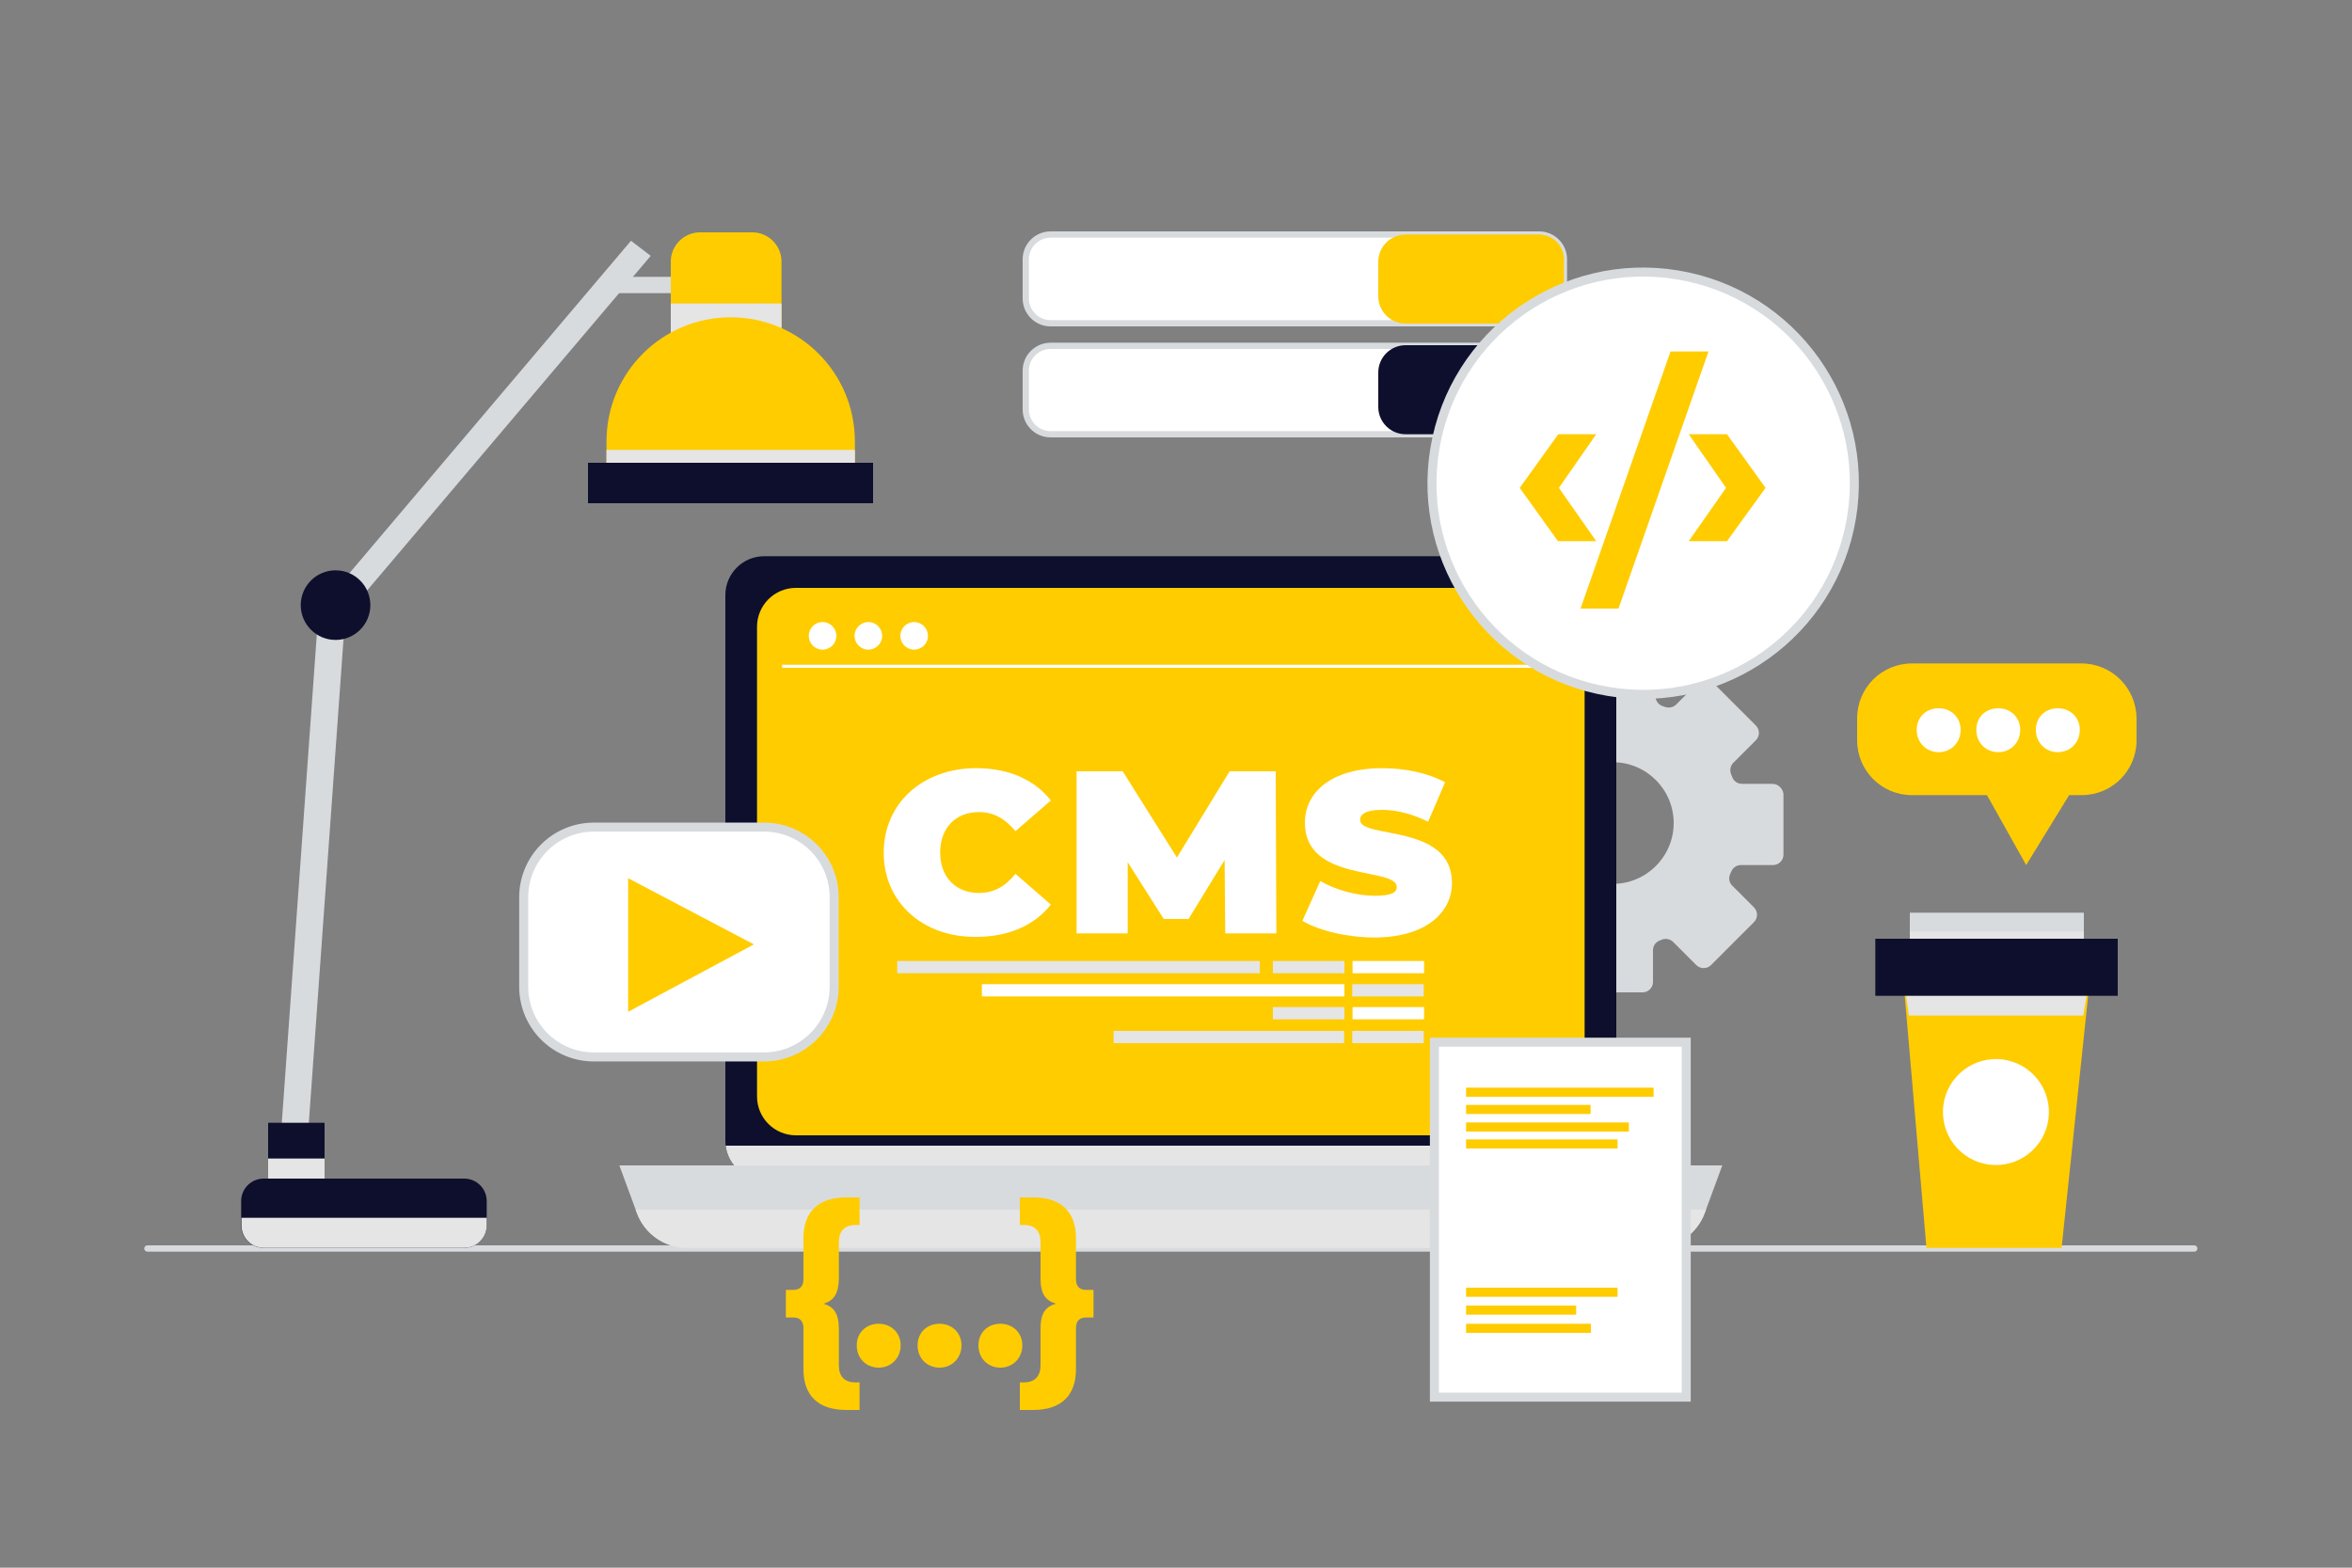 <?xml version="1.0" encoding="utf-8"?>
<!-- Generator: Adobe Illustrator 27.0.1, SVG Export Plug-In . SVG Version: 6.00 Build 0)  -->
<svg version="1.1" id="OBJECTS" xmlns="http://www.w3.org/2000/svg" xmlns:xlink="http://www.w3.org/1999/xlink" x="0px" y="0px"
	 viewBox="0 0 750 500" style="enable-background:new 0 0 750 500;" xml:space="preserve">
<rect x="0" y="0" width="750" height="500" fill="#808080" stroke="none"/>
<style type="text/css">
	.st0{fill:none;stroke:#D8DBDE;stroke-width:1.996;stroke-linecap:round;stroke-linejoin:round;stroke-miterlimit:10;}
	.st1{fill:#D8DBDE;}
	.st2{fill:#0E0F2D;}
	.st3{fill:#E5E5E5;}
	.st4{fill:#FFCC00;}
	.st5{fill:#FFFFFF;}
	.st6{fill:none;stroke:#FFFFFF;stroke-width:0.973;stroke-miterlimit:10;}
	.st7{fill:#FFFFFF;stroke:#D8DBDE;stroke-width:2.881;stroke-miterlimit:10;}
	.st8{fill:#FFFFFF;stroke:#D8DBDE;stroke-width:2;stroke-miterlimit:10;}
</style>
<line class="st0" x1="47" y1="398.2" x2="699.7" y2="398.2"/>
<g>
	<g>
		<path class="st1" d="M565.2,250h-9.7c-1.4,0-2.6-0.8-3.1-2.1c-0.1-0.3-0.3-0.6-0.4-1c-0.5-1.2-0.2-2.7,0.7-3.6l7.2-7.2
			c1.3-1.3,1.3-3.4,0-4.7l-13.7-13.7c-1.3-1.3-3.4-1.3-4.7,0l-7,7c-1,1-2.5,1.2-3.8,0.7c-0.2-0.1-0.4-0.2-0.6-0.2
			c-1.3-0.5-2.2-1.7-2.2-3.1v-10.4c0-1.8-1.5-3.3-3.3-3.3h-19.4c-1.8,0-3.3,1.5-3.3,3.3v10.4c0,1.4-0.9,2.6-2.2,3.1
			c-0.1,0-0.2,0.1-0.3,0.1c-1.3,0.5-2.8,0.3-3.7-0.7l-7.6-7.6c-1.3-1.3-3.4-1.3-4.7,0l-13.7,13.7c-1.3,1.3-1.3,3.4,0,4.7l7.6,7.6
			c1,1,1.2,2.5,0.7,3.8c0,0,0,0.1,0,0.1c-0.5,1.3-1.7,2.1-3.1,2.1h-11.1c-1.8,0-3.3,1.5-3.3,3.3v19.4c0,1.8,1.5,3.3,3.3,3.3h10.8
			c1.4,0,2.6,0.9,3.1,2.2c0,0,0,0,0,0c0.5,1.3,0.3,2.7-0.7,3.7l-7.9,7.9c-1.3,1.3-1.3,3.4,0,4.7l13.7,13.7c1.3,1.3,3.4,1.3,4.7,0
			l7.5-7.5c1-1,2.5-1.2,3.8-0.7c0.1,0,0.1,0.1,0.2,0.1c1.3,0.5,2.1,1.7,2.1,3.1v11c0,1.8,1.5,3.3,3.3,3.3h19.4
			c1.8,0,3.3-1.5,3.3-3.3v-10.1c0-1.4,0.8-2.6,2.1-3.1c0.2-0.1,0.4-0.2,0.7-0.3c1.2-0.5,2.7-0.2,3.6,0.7l7.4,7.4
			c1.3,1.3,3.4,1.3,4.7,0l13.7-13.7c1.3-1.3,1.3-3.4,0-4.7l-6.9-6.9c-1-1-1.3-2.4-0.7-3.7c0.1-0.3,0.3-0.6,0.4-0.9
			c0.5-1.2,1.7-2,3.1-2h10.2c1.8,0,3.3-1.5,3.3-3.3v-19.4C568.5,251.5,567,250,565.2,250z M514.3,281.9c-10.7,0-19.4-8.7-19.4-19.4
			c0-10.7,8.7-19.4,19.4-19.4c10.7,0,19.4,8.7,19.4,19.4C533.7,273.2,525,281.9,514.3,281.9z"/>
	</g>
	<g>
		<g>
			<g>
				<path class="st2" d="M503,376.3H243.7c-6.8,0-12.4-5.5-12.4-12.4V189.8c0-6.8,5.5-12.4,12.4-12.4H503c6.8,0,12.4,5.5,12.4,12.4
					v174.1C515.4,370.8,509.9,376.3,503,376.3z"/>
				<g>
					<path class="st3" d="M231.4,365.4c0.7,6.1,6,10.9,12.3,10.9H503c6.3,0,11.6-4.8,12.3-10.9H231.4z"/>
				</g>
			</g>
			<path class="st4" d="M492.9,362.1H253.8c-6.8,0-12.4-5.5-12.4-12.4V199.9c0-6.8,5.5-12.4,12.4-12.4h239.1
				c6.8,0,12.4,5.5,12.4,12.4v149.7C505.3,356.5,499.8,362.1,492.9,362.1z"/>
			<g>
				<g>
					<g>
						<path class="st5" d="M281.8,272c0-15.9,12.5-27,29.5-27c10.4,0,18.6,3.7,23.8,10.3l-11.3,9.8c-3.1-3.8-6.8-6.1-11.6-6.1
							c-7.4,0-12.4,5-12.4,12.9c0,7.9,5,12.9,12.4,12.9c4.8,0,8.5-2.2,11.6-6.1l11.3,9.8c-5.2,6.6-13.4,10.3-23.8,10.3
							C294.3,299,281.8,287.8,281.8,272z"/>
						<path class="st5" d="M390.7,297.8l-0.2-23.5L379,293.1h-7.9l-11.5-18.1v22.7h-16.3v-51.7H358l17.3,27.5l16.8-27.5h14.7
							l0.2,51.7H390.7z"/>
						<path class="st5" d="M415.3,293.7L421,281c5,2.9,11.7,4.7,17.5,4.7c5.1,0,6.9-1,6.9-2.8c0-6.5-29.3-1.3-29.3-20.5
							c0-9.6,8.3-17.4,24.7-17.4c7.1,0,14.5,1.5,20,4.5l-5.4,12.6c-5.2-2.6-10.1-3.8-14.8-3.8c-5.2,0-6.9,1.5-6.9,3.2
							c0,6.2,29.3,1,29.3,20.1c0,9.4-8.3,17.4-24.7,17.4C429.5,299,420.6,296.8,415.3,293.7z"/>
					</g>
				</g>
				<g>
					<rect x="286.1" y="306.5" class="st3" width="115.6" height="3.9"/>
					<rect x="405.9" y="306.5" class="st3" width="22.8" height="3.9"/>
					<rect x="431.3" y="306.5" class="st5" width="22.8" height="3.9"/>
					<rect x="405.9" y="321.2" class="st3" width="22.8" height="3.9"/>
					<rect x="355.1" y="328.8" class="st3" width="73.5" height="3.9"/>
					<rect x="431.3" y="321.2" class="st5" width="22.8" height="3.9"/>
					<rect x="313.1" y="313.9" class="st5" width="115.6" height="3.9"/>
					<rect x="431.2" y="313.9" class="st3" width="22.8" height="3.9"/>
					<rect x="431.2" y="328.8" class="st3" width="22.8" height="3.9"/>
				</g>
			</g>
			<g>
				<circle class="st5" cx="262.3" cy="202.8" r="4.4"/>
				<circle class="st5" cx="276.9" cy="202.8" r="4.4"/>
				<circle class="st5" cx="291.5" cy="202.8" r="4.4"/>
				<line class="st6" x1="249.4" y1="212.5" x2="494.2" y2="212.5"/>
			</g>
		</g>
		<g>
			<path class="st1" d="M527.6,398H219.1c-7.1,0-13.5-4.4-16-11.1l-5.6-15.2h351.7l-5.6,15.2C541.1,393.6,534.7,398,527.6,398z"/>
			<g>
				<g>
					<path class="st3" d="M202.7,385.8l0.4,1.1c2.5,6.7,8.8,11.1,16,11.1h308.5c7.1,0,13.5-4.4,16-11.1l0.4-1.1H202.7z"/>
				</g>
			</g>
		</g>
	</g>
</g>
<g>
	<g>
		<path class="st7" d="M243.6,337.1h-54.2c-12.4,0-22.4-10-22.4-22.4v-28.5c0-12.4,10-22.4,22.4-22.4h54.2c12.4,0,22.4,10,22.4,22.4
			v28.5C266,327,256,337.1,243.6,337.1z"/>
		<polygon class="st4" points="240.4,301.2 200.3,280.1 200.3,322.7 		"/>
	</g>
	<g>
		
			<rect x="95.6" y="195" transform="matrix(0.997 7.148667e-02 -7.148667e-02 0.997 20.194 -6.43)" class="st1" width="8.6" height="167.9"/>
		<rect x="196.7" y="88.3" class="st1" width="35.8" height="5.2"/>
		<g>
			<polygon class="st1" points="111.4,195 207.5,81.6 201.2,76.8 101.1,195 			"/>
		</g>
		<g>
			<rect x="85.5" y="358.1" class="st2" width="18" height="23.4"/>
			<g>
				<rect x="85.5" y="369.5" class="st3" width="18" height="12"/>
			</g>
		</g>
		<path class="st2" d="M148,398H84.1c-4,0-7.2-3.2-7.2-7.2v-7.7c0-4,3.2-7.2,7.2-7.2H148c4,0,7.2,3.2,7.2,7.2v7.7
			C155.2,394.8,152,398,148,398z"/>
		<g>
			<path class="st3" d="M77,388.4v2.4c0,4,3.2,7.2,7.2,7.2H148c4,0,7.2-3.2,7.2-7.2v-2.4H77z"/>
		</g>
		<g>
			<g>
				<path class="st4" d="M249.2,111.9h-35.3V83.4c0-5.1,4.2-9.3,9.3-9.3h16.7c5.1,0,9.3,4.2,9.3,9.3V111.9z"/>
				<g>
					<rect x="213.9" y="96.8" class="st3" width="35.3" height="15.1"/>
				</g>
			</g>
			<path class="st4" d="M272.6,156.1h-79.2v-15.3c0-21.9,17.7-39.6,39.6-39.6h0c21.9,0,39.6,17.7,39.6,39.6V156.1z"/>
			<g>
				<rect x="193.4" y="143.5" class="st3" width="79.2" height="12.6"/>
			</g>
			<rect x="187.5" y="147.6" class="st2" width="90.9" height="12.9"/>
		</g>
		<circle class="st2" cx="107" cy="193" r="11.1"/>
	</g>
</g>
<g>
	<g>
		<path class="st4" d="M262.6,415.8c3.3,1,4.9,3.1,4.9,8.1v11.6c0,3.4,1.7,5.4,5.3,5.4h1.3v8.8h-4.2c-9,0-13.7-4.6-13.7-13v-13.1
			c0-2.3-1.2-3.4-3.2-3.4h-2.4v-8.8h2.4c2,0,3.2-1.1,3.2-3.4v-13.1c0-8.3,4.6-13,13.7-13h4.2v8.8h-1.3c-3.5,0-5.3,2-5.3,5.4v11.6
			C267.4,412.7,265.9,414.8,262.6,415.8z"/>
		<path class="st4" d="M273.2,429.1c0-4.2,3.1-6.9,7-6.9c3.9,0,7,2.8,7,6.9c0,4.1-3.1,7.1-7,7.1
			C276.3,436.2,273.2,433.3,273.2,429.1z M292.6,429.1c0-4.2,3.1-6.9,7-6.9c3.9,0,7,2.8,7,6.9c0,4.1-3.1,7.1-7,7.1
			C295.7,436.2,292.6,433.3,292.6,429.1z M312,429.1c0-4.2,3.1-6.9,7-6.9c3.9,0,7,2.8,7,6.9c0,4.1-3.1,7.1-7,7.1
			C315.1,436.2,312,433.3,312,429.1z"/>
		<path class="st4" d="M348.7,411.4v8.8h-2.4c-2,0-3.2,1.1-3.2,3.4v13.1c0,8.3-4.6,13-13.7,13h-4.2v-8.8h1.3c3.5,0,5.3-2,5.3-5.4
			v-11.6c0-5,1.5-7.1,4.9-8.1c-3.3-1-4.9-3.1-4.9-8.1v-11.6c0-3.4-1.7-5.4-5.3-5.4h-1.3v-8.8h4.2c9,0,13.7,4.6,13.7,13V408
			c0,2.3,1.2,3.4,3.2,3.4H348.7z"/>
	</g>
	<g>
		<rect x="457.4" y="332.4" class="st7" width="80.3" height="113.2"/>
		<rect x="467.5" y="346.9" class="st4" width="59.8" height="2.9"/>
		<rect x="467.5" y="352.4" class="st4" width="39.7" height="2.9"/>
		<rect x="467.5" y="358" class="st4" width="51.9" height="2.9"/>
		<rect x="467.5" y="363.4" class="st4" width="48.3" height="2.9"/>
		<rect x="467.5" y="410.7" class="st4" width="48.3" height="2.9"/>
		<rect x="467.5" y="416.4" class="st4" width="35.1" height="2.9"/>
		<rect x="467.5" y="422.2" class="st4" width="39.8" height="2.9"/>
	</g>
</g>
<g>
	<g>
		<g>
			<path class="st8" d="M490.8,103.1H335c-4.4,0-7.9-3.6-7.9-7.9V82.7c0-4.4,3.6-7.9,7.9-7.9h155.8c4.4,0,7.9,3.6,7.9,7.9v12.4
				C498.7,99.6,495.2,103.1,490.8,103.1z"/>
			<g>
				<path class="st4" d="M490.8,74.8h-42.6c-4.8,0-8.7,3.9-8.7,8.7v11c0,4.8,3.9,8.7,8.7,8.7h42.6c4.4,0,7.9-3.6,7.9-7.9V82.7
					C498.7,78.4,495.2,74.8,490.8,74.8z"/>
			</g>
		</g>
		<g>
			<path class="st8" d="M490.8,138.5H335c-4.4,0-7.9-3.6-7.9-7.9v-12.4c0-4.4,3.6-7.9,7.9-7.9h155.8c4.4,0,7.9,3.6,7.9,7.9v12.4
				C498.7,134.9,495.2,138.5,490.8,138.5z"/>
			<g>
				<path class="st2" d="M490.8,110.1h-42.6c-4.8,0-8.7,3.9-8.7,8.7v11c0,4.8,3.9,8.7,8.7,8.7h42.6c4.4,0,7.9-3.6,7.9-7.9v-12.4
					C498.7,113.7,495.2,110.1,490.8,110.1z"/>
			</g>
		</g>
		<g>
			
				<ellipse transform="matrix(0.164 -0.987 0.987 0.164 285.79 645.705)" class="st7" cx="523.7" cy="154.3" rx="67.3" ry="67.3"/>
			<g>
				<path class="st4" d="M484.6,155.6l12.3-17.1H509l-11.9,17.1l11.9,17h-12.2L484.6,155.6z"/>
				<path class="st4" d="M532.7,112.1h12.1l-28.7,82H504L532.7,112.1z"/>
				<path class="st4" d="M538.5,172.6l11.9-17l-11.9-17.1h12.2l12.3,17.1l-12.3,17H538.5z"/>
			</g>
		</g>
	</g>
	<g>
		<g>
			<path class="st4" d="M663.7,211.6h-54c-9.7,0-17.5,7.8-17.5,17.5v7c0,9.7,7.8,17.5,17.5,17.5h23.9l12.5,22.3l13.7-22.3h4
				c9.7,0,17.5-7.8,17.5-17.5v-7C681.2,219.4,673.4,211.6,663.7,211.6z"/>
			<g>
				<path class="st5" d="M611.2,232.8c0-4.2,3.1-6.9,7-6.9c3.9,0,7,2.8,7,6.9c0,4.1-3.1,7.1-7,7.1
					C614.3,239.9,611.2,236.9,611.2,232.8z"/>
				<path class="st5" d="M630.2,232.8c0-4.2,3.1-6.9,7-6.9c3.9,0,7,2.8,7,6.9c0,4.1-3.1,7.1-7,7.1
					C633.3,239.9,630.2,236.9,630.2,232.8z"/>
				<path class="st5" d="M649.2,232.8c0-4.2,3.1-6.9,7-6.9c3.9,0,7,2.8,7,6.9c0,4.1-3.1,7.1-7,7.1
					C652.3,239.9,649.2,236.9,649.2,232.8z"/>
			</g>
		</g>
		<g>
			<g>
				<g>
					<rect x="609" y="291.1" class="st1" width="55.5" height="18.2"/>
					<rect x="609" y="297.1" class="st3" width="55.5" height="12.3"/>
				</g>
				<polygon class="st4" points="657.4,398 614.3,398 606.7,309.7 666.7,309.7 				"/>
				<g>
					<g>
						<g>
							<polygon class="st3" points="666.7,309.7 606.7,309.7 608.7,323.9 664.3,323.9 							"/>
						</g>
					</g>
				</g>
				<rect x="598" y="299.4" class="st2" width="77.3" height="18.2"/>
			</g>
			
				<ellipse transform="matrix(0.66 -0.751 0.751 0.66 -50.37 598.542)" class="st5" cx="636.7" cy="355" rx="16.9" ry="16.9"/>
		</g>
	</g>
</g>
</svg>
